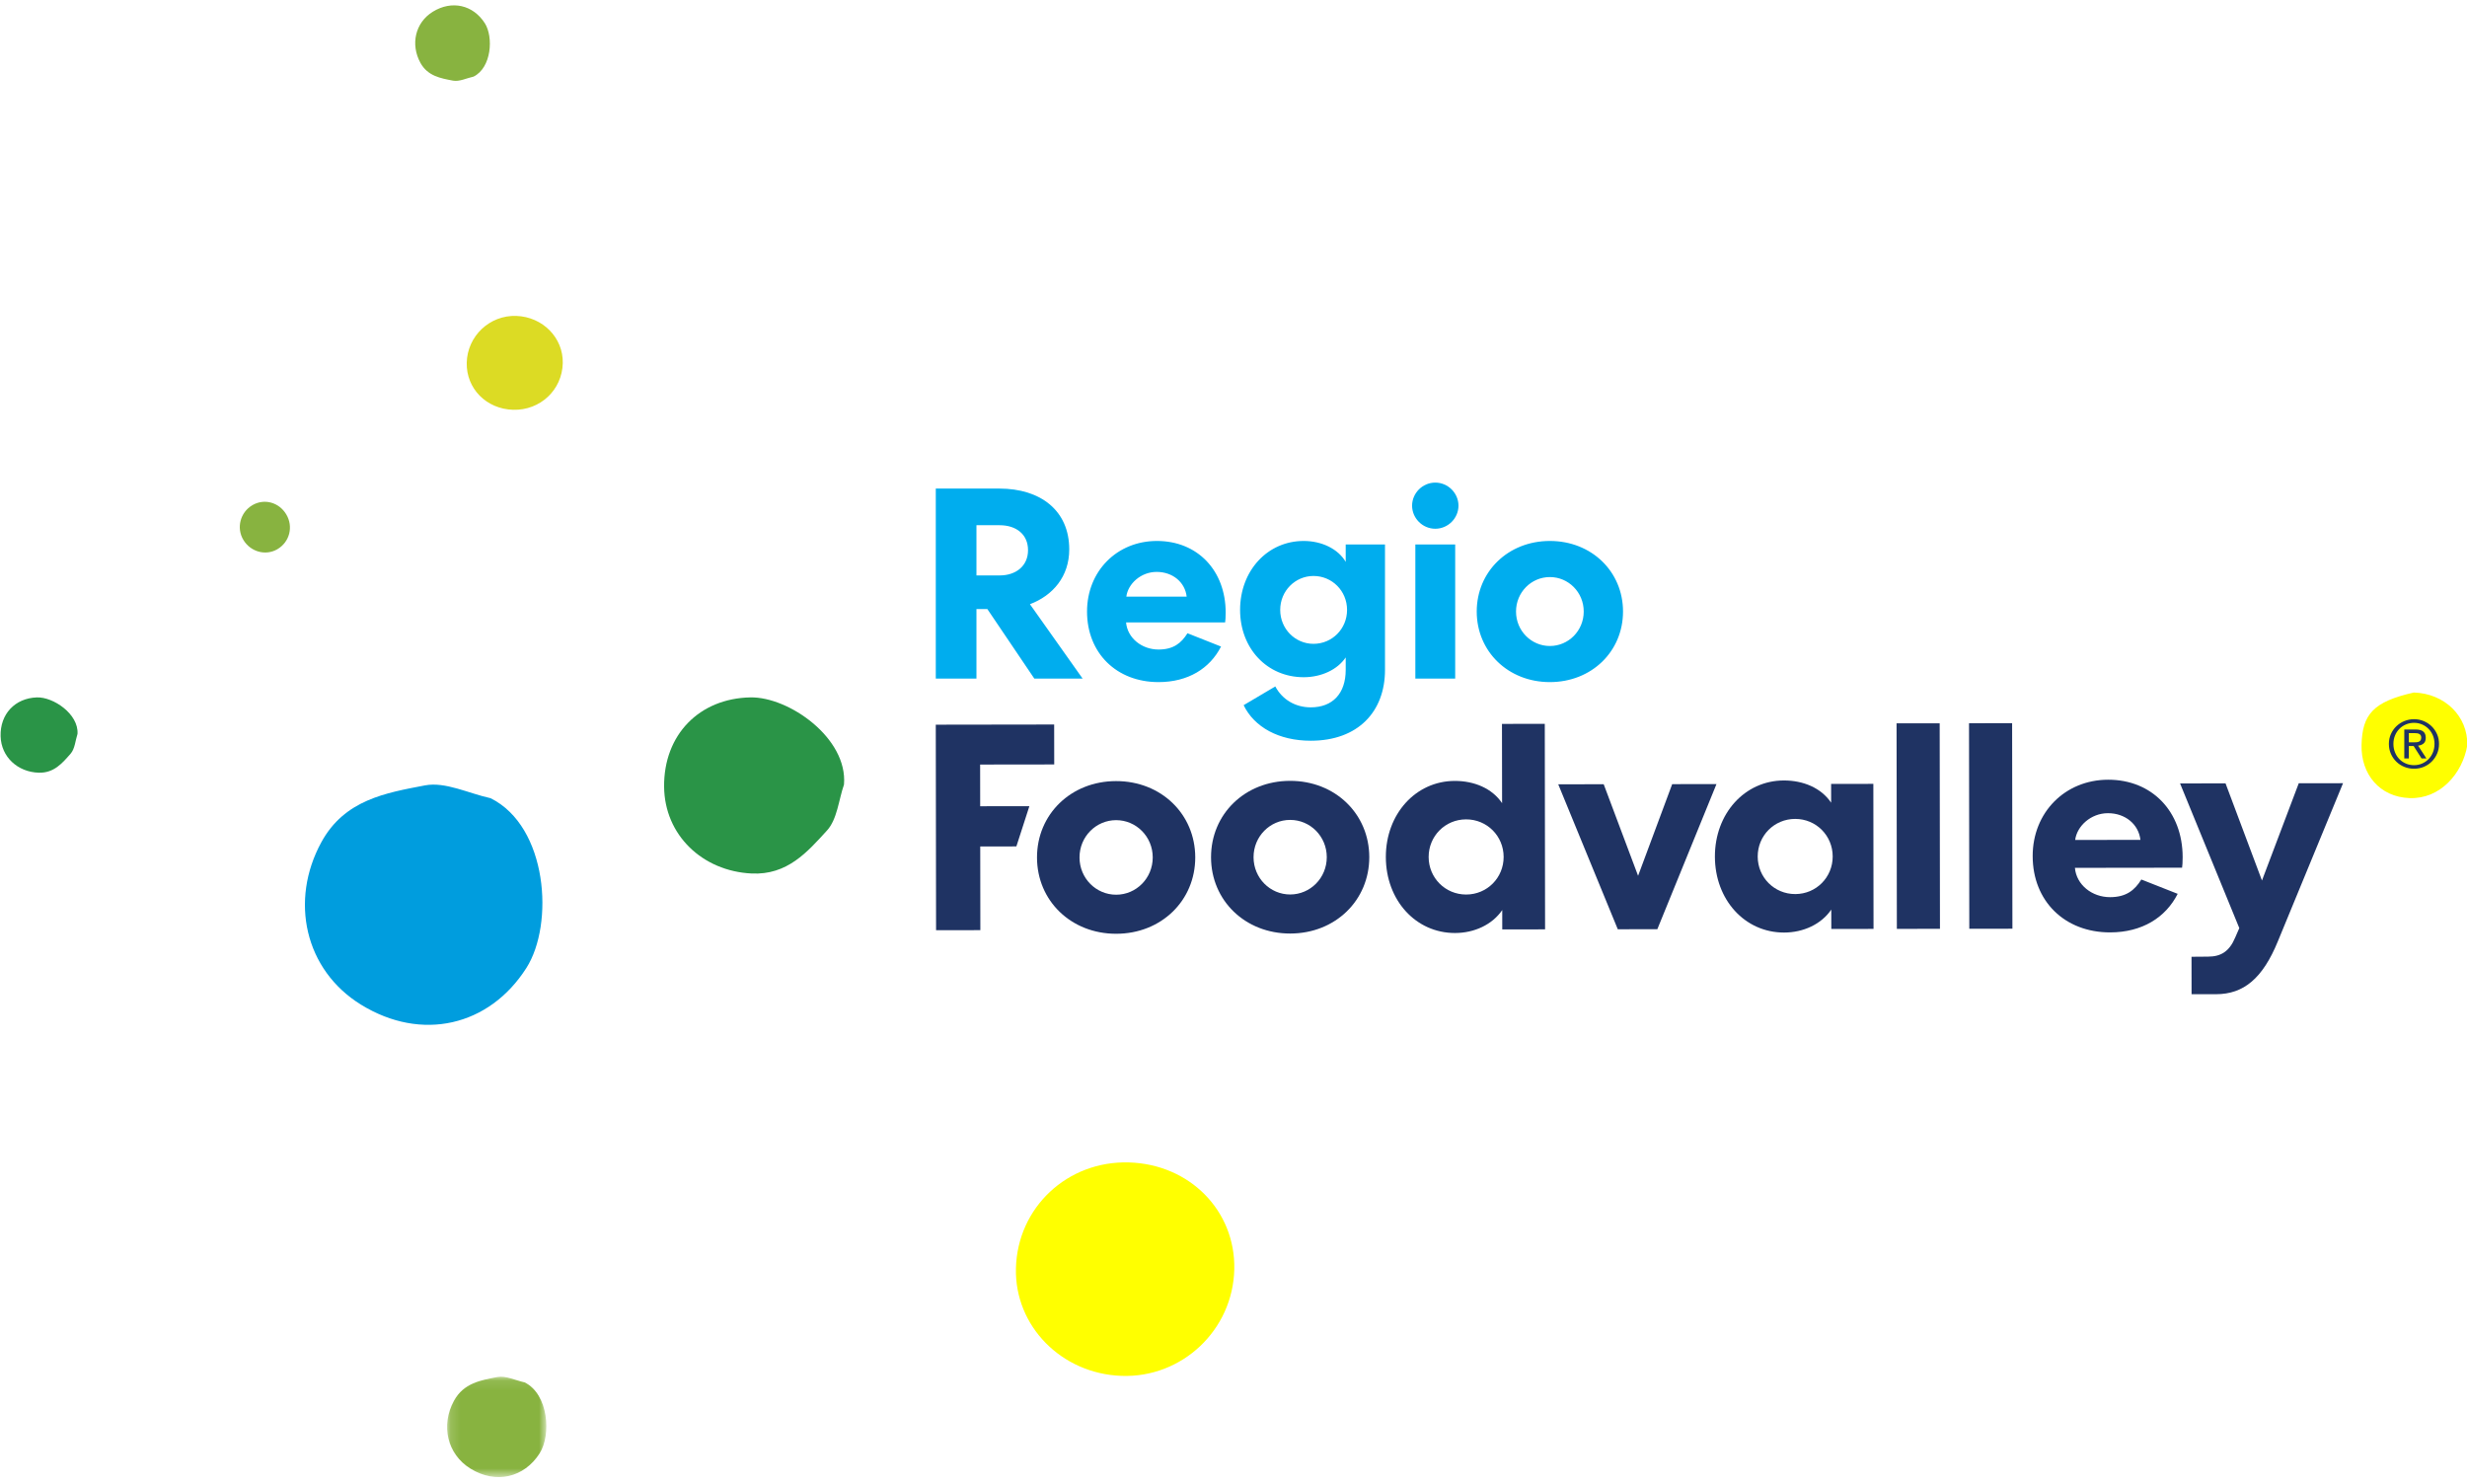 <?xml version="1.0" encoding="utf-8"?>
<svg version="1.1" viewBox="0 0 251 151" preserveAspectRatio="xMinYMin" xmlns="http://www.w3.org/2000/svg">
  <title>Group 44</title>
  <desc>Created with Sketch.</desc>
  <defs>
    <polygon id="path-1" points="0.145 0.089 10.24 0.089 10.24 10.383 0.145 10.383"/>
  </defs>
  <g id="Symbols" stroke="none" stroke-width="1" fill="none" fill-rule="evenodd" transform="matrix(1, 0, 0, 1, 0.012, -0.071)">
    <g id="BLOKKEN-/-menu" transform="translate(-33, 32)">
      <g id="Group-44" transform="matrix(1, 0, 0, 0.992, 33.048, -31.383)">
        <path d="M52.14,41.483 C49.422,41.402 47.37,39.302 47.427,36.662 C47.487,33.923 49.764,31.755 52.476,31.854 C55.164,31.953 57.256,34.099 57.198,36.699 C57.137,39.447 54.897,41.565 52.14,41.483" id="Fill-1" fill="#DCDB24"/>
        <path d="M114.805,118.684 C120.983,118.868 125.65,123.643 125.52,129.645 C125.384,135.874 120.207,140.805 114.04,140.578 C107.929,140.354 103.172,135.473 103.304,129.562 C103.444,123.314 108.536,118.497 114.805,118.684" id="Fill-3" fill="#FFFF00"/>
        <path d="M85.81,79.925 C85.264,81.52 85.123,83.484 84.085,84.632 C82.08,86.85 80.039,89.226 76.407,89.048 C71.422,88.805 67.547,85.116 67.508,80.136 C67.467,74.804 71.098,71.084 76.287,70.984 C80.195,70.909 86.207,75.157 85.81,79.925" id="Fill-5" fill="#2A9447"/>
        <path d="M48.125,7.308 C47.422,7.462 46.675,7.847 46.026,7.721 C44.772,7.479 43.453,7.259 42.711,5.889 C41.692,4.008 42.176,1.769 43.982,0.649 C45.916,-0.551 48.079,-0.047 49.268,1.832 C50.163,3.247 49.95,6.394 48.125,7.308" id="Fill-7" fill="#88B340"/>
        <path d="M29.065,52.21 C28.329,50.97 26.832,50.557 25.628,51.262 C24.379,51.994 23.964,53.608 24.707,54.841 C25.443,56.063 26.972,56.482 28.157,55.787 C29.41,55.052 29.811,53.468 29.065,52.21" id="Fill-9" fill="#88B340"/>
        <g id="Group-13" transform="translate(45.285, 140.576)">
          <mask id="mask-2" fill="white">
            <polygon points="0.145 0.089 10.24 0.089 10.24 10.383 0.145 10.383"/>
          </mask>
          <g id="Clip-12"/>
          <path d="M8.038,0.671 C7.104,0.466 6.112,-0.045 5.249,0.122 C3.583,0.444 1.829,0.736 0.843,2.557 C-0.511,5.056 0.132,8.032 2.533,9.521 C5.103,11.116 7.977,10.446 9.558,7.949 C10.748,6.068 10.465,1.886 8.038,0.671" id="Fill-11" fill="#88B340" mask="url(#mask-2)"/>
        </g>
        <path d="M7.826,74.728 C7.606,75.415 7.561,76.256 7.127,76.755 C6.288,77.721 5.435,78.754 3.881,78.708 C1.747,78.645 0.06,77.1 0.002,74.971 C-0.06,72.692 1.462,71.071 3.679,70.985 C5.35,70.92 7.956,72.687 7.826,74.728" id="Fill-14" fill="#2A9447"/>
        <path d="M49.857,81.325 C47.621,80.834 45.245,79.611 43.18,80.009 C39.192,80.779 34.995,81.48 32.635,85.838 C29.394,91.821 30.933,98.943 36.68,102.508 C42.832,106.324 49.711,104.72 53.493,98.743 C56.342,94.241 55.664,84.232 49.857,81.325" id="Fill-16" fill="#009DDE"/>
        <path d="M154.185,62.177 C154.185,60.2 155.74,58.641 157.629,58.641 C159.518,58.641 161.073,60.2 161.073,62.177 C161.073,64.153 159.518,65.712 157.629,65.712 C155.74,65.712 154.185,64.153 154.185,62.177 Z M150.187,62.177 C150.187,66.269 153.38,69.415 157.629,69.415 C161.877,69.415 165.071,66.269 165.071,62.177 C165.071,58.084 161.877,54.938 157.629,54.938 C153.38,54.938 150.187,58.084 150.187,62.177 Z M148.33,51.318 C148.33,50.038 147.275,48.952 145.969,48.952 C144.665,48.952 143.61,50.038 143.61,51.318 C143.61,52.599 144.665,53.685 145.969,53.685 C147.275,53.685 148.33,52.599 148.33,51.318 Z M143.941,69.053 L147.996,69.053 L147.996,55.3 L143.941,55.3 L143.941,69.053 Z M136.994,62.01 C136.994,63.959 135.467,65.49 133.58,65.49 C131.719,65.49 130.192,63.959 130.192,62.01 C130.192,60.061 131.719,58.529 133.58,58.529 C135.467,58.529 136.994,60.061 136.994,62.01 Z M136.856,66.882 L136.856,68.163 C136.856,70.585 135.523,72.005 133.301,72.005 C131.747,72.005 130.414,71.225 129.692,69.861 L126.471,71.782 C127.554,74.037 130.053,75.429 133.301,75.429 C138.105,75.429 140.854,72.45 140.854,68.163 L140.854,55.3 L136.856,55.3 L136.856,57.082 C136.078,55.745 134.412,54.938 132.58,54.938 C128.887,54.938 126.11,58 126.11,62.01 C126.11,65.963 128.859,68.914 132.58,68.914 C134.384,68.914 136.024,68.135 136.856,66.882 Z M114.537,60.645 C114.703,59.337 116.008,58.112 117.619,58.112 C119.257,58.112 120.507,59.17 120.674,60.645 L114.537,60.645 Z M120.757,64.404 C120.118,65.434 119.313,66.074 117.813,66.074 C116.12,66.074 114.648,64.905 114.509,63.29 L124.589,63.29 C124.617,63.123 124.644,62.761 124.644,62.288 C124.644,57.973 121.784,54.938 117.647,54.938 C113.593,54.938 110.538,58.028 110.538,62.177 C110.538,66.436 113.537,69.415 117.813,69.415 C120.812,69.415 123.033,68.023 124.172,65.768 L120.757,64.404 Z M99.287,53.323 L101.647,53.323 C103.313,53.323 104.535,54.242 104.535,55.884 C104.535,57.499 103.313,58.474 101.647,58.474 L99.287,58.474 L99.287,53.323 Z M99.287,61.926 L100.398,61.926 L105.174,69.053 L110.088,69.053 L104.729,61.425 C107.062,60.534 108.728,58.585 108.728,55.801 C108.728,51.82 105.812,49.564 101.619,49.564 L95.15,49.564 L95.15,69.053 L99.287,69.053 L99.287,61.926 Z" id="Fill-18" fill="#00ADEE"/>
        <path d="M245.53,70.484 C248.637,70.577 251.036,72.879 250.971,75.897 C250.483,78.804 248.201,81.427 245.1,81.313 C242.026,81.2 240.146,78.841 240.211,75.868 C240.282,72.725 241.401,71.424 245.53,70.484" id="Fill-20" fill="#FFFF00"/>
        <polygon id="Fill-22" fill="#1F3363" points="95.149 73.783 95.179 94.865 99.684 94.859 99.672 86.275 103.349 86.27 104.672 82.142 99.667 82.149 99.661 77.872 107.2 77.862 107.194 73.765"/>
        <path d="M182.596,91.158 C180.463,91.161 178.778,89.447 178.774,87.309 C178.771,85.17 180.452,83.451 182.585,83.448 C184.718,83.445 186.401,85.16 186.404,87.298 C186.406,89.436 184.728,91.155 182.596,91.158 Z M190.54,79.853 L186.243,79.859 L186.246,81.787 C185.223,80.252 183.389,79.502 181.437,79.505 C177.442,79.51 174.413,82.917 174.42,87.315 C174.425,91.742 177.463,95.111 181.458,95.105 C183.412,95.103 185.242,94.257 186.26,92.749 L186.264,94.737 L190.559,94.731 L190.54,79.853 Z" id="Fill-24" fill="#1F3363"/>
        <polygon id="Fill-26" fill="#1F3363" points="192.932 94.728 197.318 94.722 197.289 73.64 192.902 73.646"/>
        <polygon id="Fill-28" fill="#1F3363" points="200.302 94.718 204.689 94.711 204.659 73.629 200.274 73.635"/>
        <path d="M211.074,85.607 C211.252,84.191 212.663,82.864 214.404,82.861 C216.177,82.859 217.53,84.002 217.713,85.598 L211.074,85.607 Z M222.01,87.368 C222.003,82.7 218.905,79.422 214.429,79.428 C210.044,79.434 206.744,82.782 206.751,87.27 C206.756,91.877 210.005,95.095 214.632,95.089 C217.876,95.085 220.275,93.575 221.504,91.134 L217.807,89.664 C217.119,90.779 216.249,91.473 214.625,91.475 C212.793,91.478 211.201,90.215 211.048,88.468 L221.952,88.453 C221.982,88.272 222.01,87.881 222.01,87.368 Z" id="Fill-30" fill="#1F3363"/>
        <path d="M225.411,101.429 C228.204,101.425 230.156,99.826 231.711,95.968 L238.328,79.786 L233.822,79.793 L230.08,89.767 L226.373,79.803 L221.746,79.81 L227.774,94.649 L227.356,95.613 C226.758,97.06 225.887,97.573 224.595,97.575 C223.995,97.576 223.552,97.589 222.912,97.589 L222.917,101.429 C223.552,101.429 224.24,101.431 225.411,101.429" id="Fill-32" fill="#1F3363"/>
        <polygon id="Fill-34" fill="#1F3363" points="164.538 94.767 168.562 94.762 174.579 79.876 170.074 79.882 166.604 89.284 163.105 79.892 158.48 79.898"/>
        <path d="M149.114,91.205 C146.983,91.208 145.298,89.494 145.295,87.356 C145.291,85.217 146.971,83.498 149.104,83.495 C151.236,83.492 152.921,85.206 152.925,87.345 C152.928,89.483 151.249,91.202 149.114,91.205 Z M157.111,73.696 L152.755,73.702 L152.767,81.833 C151.744,80.299 149.909,79.549 147.958,79.551 C143.963,79.557 140.933,82.964 140.94,87.361 C140.945,91.789 143.984,95.158 147.979,95.152 C149.932,95.15 151.763,94.304 152.783,92.796 L152.784,94.784 L157.141,94.778 L157.111,73.696 Z" id="Fill-36" fill="#1F3363"/>
        <path d="M131.21,91.2 C129.167,91.203 127.484,89.519 127.48,87.38 C127.477,85.242 129.157,83.553 131.199,83.55 C133.242,83.547 134.927,85.231 134.93,87.37 C134.932,89.508 133.252,91.197 131.21,91.2 M131.194,79.544 C126.598,79.551 123.149,82.959 123.155,87.386 C123.161,91.814 126.62,95.212 131.216,95.206 C135.811,95.199 139.26,91.791 139.255,87.364 C139.248,82.937 135.79,79.538 131.194,79.544" id="Fill-38" fill="#1F3363"/>
        <path d="M113.503,91.224 C111.461,91.228 109.777,89.543 109.773,87.405 C109.77,85.267 111.451,83.578 113.493,83.575 C115.535,83.572 117.22,85.256 117.223,87.394 C117.225,89.533 115.546,91.222 113.503,91.224 M113.487,79.569 C108.891,79.576 105.442,82.984 105.448,87.411 C105.454,91.839 108.913,95.237 113.509,95.23 C118.105,95.224 121.554,91.816 121.548,87.389 C121.542,82.961 118.083,79.563 113.487,79.569" id="Fill-40" fill="#1F3363"/>
        <path d="M243.195,74.751 C243.331,74.442 243.515,74.174 243.748,73.948 C243.982,73.721 244.252,73.543 244.563,73.413 C244.874,73.285 245.202,73.22 245.549,73.22 C245.898,73.22 246.227,73.285 246.534,73.413 C246.841,73.543 247.111,73.721 247.341,73.948 C247.571,74.174 247.755,74.442 247.891,74.751 C248.028,75.059 248.094,75.392 248.094,75.751 C248.094,76.118 248.028,76.457 247.891,76.768 C247.755,77.079 247.571,77.349 247.341,77.578 C247.111,77.807 246.841,77.985 246.534,78.112 C246.227,78.239 245.898,78.302 245.549,78.302 C245.202,78.302 244.874,78.239 244.563,78.112 C244.252,77.985 243.982,77.807 243.748,77.578 C243.515,77.349 243.331,77.079 243.195,76.768 C243.06,76.457 242.992,76.118 242.992,75.751 C242.992,75.392 243.06,75.059 243.195,74.751 Z M243.613,76.618 C243.718,76.883 243.866,77.114 244.054,77.309 C244.241,77.504 244.463,77.657 244.719,77.768 C244.975,77.88 245.251,77.935 245.549,77.935 C245.844,77.935 246.118,77.88 246.371,77.768 C246.623,77.657 246.844,77.504 247.032,77.309 C247.22,77.114 247.368,76.883 247.475,76.618 C247.58,76.353 247.633,76.064 247.633,75.751 C247.633,75.447 247.58,75.163 247.475,74.9 C247.368,74.637 247.22,74.409 247.032,74.217 C246.844,74.024 246.623,73.872 246.371,73.761 C246.118,73.65 245.844,73.594 245.549,73.594 C245.251,73.594 244.975,73.65 244.719,73.761 C244.463,73.872 244.241,74.024 244.054,74.217 C243.866,74.409 243.718,74.637 243.613,74.9 C243.506,75.163 243.453,75.447 243.453,75.751 C243.453,76.064 243.506,76.353 243.613,76.618 Z M245.705,74.275 C246.058,74.275 246.32,74.345 246.49,74.485 C246.66,74.626 246.744,74.839 246.744,75.125 C246.744,75.392 246.669,75.589 246.52,75.713 C246.371,75.838 246.185,75.912 245.964,75.934 L246.813,77.247 L246.316,77.247 L245.509,75.969 L245.021,75.969 L245.021,77.247 L244.559,77.247 L244.559,74.275 L245.705,74.275 Z M245.502,75.595 C245.607,75.595 245.705,75.591 245.797,75.584 C245.89,75.577 245.972,75.558 246.046,75.526 C246.118,75.494 246.176,75.446 246.218,75.38 C246.262,75.315 246.283,75.222 246.283,75.104 C246.283,75.005 246.264,74.925 246.225,74.866 C246.186,74.807 246.137,74.762 246.076,74.73 C246.014,74.698 245.944,74.677 245.865,74.665 C245.786,74.654 245.709,74.649 245.632,74.649 L245.021,74.649 L245.021,75.595 L245.502,75.595 Z" id="Fill-42" fill="#1F3363"/>
      </g>
    </g>
  </g>
</svg>